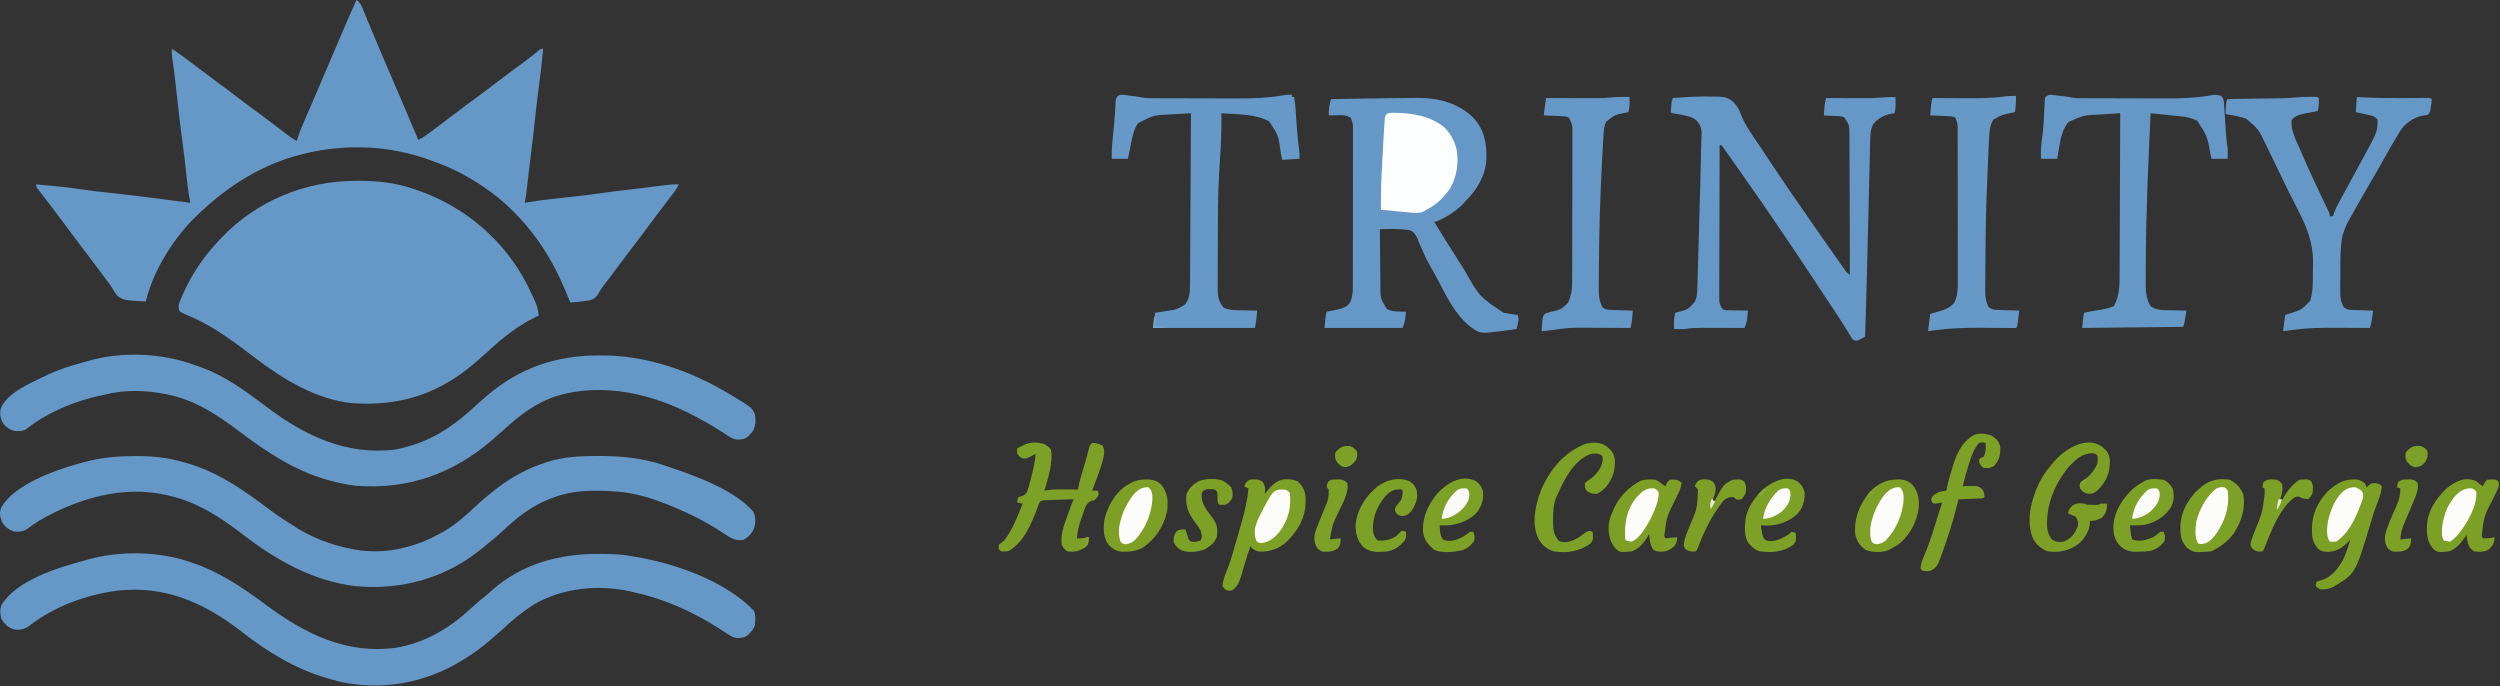 <svg width="204" height="56" viewBox="0 0 204 56" fill="none" xmlns="http://www.w3.org/2000/svg">
<rect x="0" y="0" width="204" height="56" fill="#333333" stroke="none"/>
<g clip-path="url(#clip0_154_539)">
<path d="M29.074 14.755C29.142 14.755 29.211 14.755 29.282 14.755C30.806 14.756 32.239 14.905 33.691 15.397C33.764 15.421 33.837 15.445 33.912 15.47C37.893 16.813 41.154 19.565 43.066 23.324C43.848 24.947 43.848 24.947 43.967 25.75C43.891 25.785 43.814 25.821 43.736 25.857C42.268 26.562 41.048 27.543 39.852 28.64C39.545 28.921 39.233 29.195 38.917 29.466C38.842 29.532 38.766 29.599 38.687 29.667C35.779 32.154 32.592 33.167 28.768 32.901C25.802 32.608 23.073 30.937 20.766 29.166C19.183 27.957 17.559 26.729 15.73 25.912C15.626 25.866 15.626 25.866 15.52 25.818C15.386 25.759 15.252 25.702 15.117 25.646C14.934 25.566 14.934 25.566 14.646 25.396C14.535 25.07 14.556 24.872 14.688 24.56C14.735 24.448 14.735 24.448 14.783 24.335C14.835 24.217 14.835 24.217 14.889 24.096C14.925 24.014 14.961 23.932 14.998 23.848C15.716 22.254 16.719 20.821 17.923 19.556C17.965 19.511 18.008 19.466 18.052 19.42C20.949 16.38 24.897 14.759 29.074 14.755Z" fill="#6598C7"/>
<path d="M29.085 0C29.433 0.232 29.517 0.517 29.67 0.891C29.701 0.966 29.732 1.04 29.764 1.117C29.833 1.281 29.901 1.445 29.968 1.609C30.154 2.059 30.343 2.509 30.531 2.958C30.591 3.102 30.591 3.102 30.652 3.249C31.14 4.417 31.64 5.579 32.141 6.742C32.313 7.143 32.486 7.544 32.658 7.946C32.699 8.041 32.74 8.137 32.783 8.235C33.237 9.293 33.686 10.354 34.134 11.415C34.383 11.293 34.602 11.164 34.826 10.999C34.891 10.951 34.956 10.903 35.023 10.854C35.093 10.802 35.163 10.75 35.236 10.696C35.309 10.641 35.383 10.587 35.459 10.53C36.09 10.063 36.714 9.588 37.337 9.111C37.913 8.671 38.495 8.24 39.08 7.812C39.685 7.368 40.282 6.914 40.879 6.458C41.477 6.001 42.081 5.554 42.689 5.111C43.135 4.784 43.569 4.449 43.992 4.093C44.144 3.982 44.144 3.982 44.321 3.982C44.222 5.077 44.093 6.166 43.949 7.256C43.838 8.093 43.739 8.932 43.651 9.772C43.565 10.6 43.47 11.426 43.364 12.252C43.295 12.795 43.229 13.338 43.166 13.882C43.158 13.95 43.15 14.018 43.142 14.088C43.102 14.427 43.063 14.765 43.024 15.104C43.01 15.229 42.995 15.353 42.98 15.478C42.968 15.588 42.955 15.698 42.942 15.812C42.91 16.06 42.868 16.302 42.815 16.547C42.905 16.532 42.995 16.517 43.087 16.502C44.128 16.334 45.172 16.215 46.22 16.105C47.156 16.007 48.088 15.905 49.019 15.764C49.878 15.635 50.742 15.54 51.605 15.44C51.734 15.425 51.863 15.41 51.992 15.395C52.055 15.388 52.119 15.381 52.184 15.373C52.861 15.295 53.537 15.209 54.213 15.119C54.61 15.068 54.993 15.03 55.394 15.043C55.268 15.315 55.117 15.541 54.933 15.779C54.876 15.853 54.819 15.927 54.76 16.003C54.699 16.082 54.638 16.161 54.575 16.243C54.103 16.856 53.636 17.472 53.179 18.096C52.68 18.776 52.171 19.449 51.658 20.119C51.127 20.813 50.602 21.511 50.079 22.21C49.986 22.335 49.892 22.46 49.799 22.584C49.753 22.646 49.706 22.708 49.659 22.772C49.567 22.894 49.475 23.015 49.382 23.136C49.194 23.381 49.024 23.611 48.877 23.883C48.703 24.189 48.521 24.383 48.18 24.491C48.064 24.51 48.064 24.51 47.945 24.529C47.818 24.549 47.818 24.549 47.689 24.57C47.306 24.621 46.922 24.66 46.536 24.688C46.5 24.601 46.5 24.601 46.464 24.512C46.342 24.216 46.218 23.921 46.093 23.626C46.068 23.566 46.042 23.507 46.016 23.445C44.432 19.709 41.849 16.524 38.282 14.515C38.176 14.455 38.069 14.394 37.963 14.332C36.997 13.773 35.983 13.377 34.931 13.008C34.867 12.985 34.804 12.963 34.738 12.94C34.038 12.696 33.332 12.515 32.606 12.366C32.536 12.352 32.466 12.337 32.393 12.322C29.938 11.848 27.157 11.947 24.744 12.565C24.664 12.585 24.584 12.605 24.501 12.625C21.395 13.413 18.631 15.155 16.328 17.343C16.262 17.405 16.195 17.466 16.126 17.529C14.249 19.301 12.487 22.072 11.899 24.599C10.131 24.509 10.131 24.509 9.593 24.159C9.429 23.955 9.291 23.75 9.163 23.523C8.962 23.19 8.717 22.886 8.483 22.575C8.376 22.429 8.269 22.283 8.162 22.136C7.819 21.67 7.468 21.21 7.116 20.75C6.667 20.165 6.223 19.576 5.787 18.981C5.341 18.373 4.888 17.771 4.431 17.172C4.371 17.094 4.311 17.016 4.25 16.935C4.037 16.657 3.823 16.378 3.61 16.1C3.494 15.949 3.378 15.797 3.262 15.646C3.201 15.566 3.14 15.486 3.077 15.404C2.952 15.22 2.952 15.22 2.952 15.043C5.507 15.283 5.507 15.283 6.501 15.435C7.336 15.563 8.175 15.652 9.015 15.74C10.529 15.898 12.037 16.09 13.545 16.294C14.207 16.383 14.869 16.466 15.531 16.547C15.52 16.495 15.51 16.442 15.498 16.388C15.347 15.611 15.265 14.828 15.182 14.042C15.091 13.18 14.993 12.32 14.872 11.461C14.714 10.327 14.588 9.19 14.463 8.052C14.418 7.645 14.372 7.237 14.327 6.83C14.316 6.734 14.305 6.638 14.294 6.539C14.227 5.942 14.15 5.348 14.055 4.755C14.023 4.495 14.02 4.243 14.025 3.982C14.603 4.355 15.153 4.756 15.697 5.177C16.302 5.64 16.909 6.098 17.524 6.548C18.2 7.042 18.867 7.547 19.532 8.056C20.107 8.495 20.688 8.925 21.272 9.352C21.907 9.817 22.532 10.294 23.155 10.774C23.229 10.831 23.302 10.887 23.378 10.946C23.443 10.996 23.508 11.046 23.575 11.098C23.781 11.246 23.993 11.376 24.212 11.503C24.227 11.456 24.242 11.408 24.258 11.359C24.425 10.843 24.623 10.347 24.84 9.849C24.875 9.767 24.91 9.684 24.947 9.6C25.063 9.329 25.18 9.058 25.298 8.788C25.466 8.399 25.633 8.009 25.801 7.62C25.845 7.519 25.888 7.418 25.933 7.314C26.254 6.569 26.572 5.824 26.89 5.078C26.935 4.972 26.98 4.866 27.027 4.756C27.204 4.34 27.381 3.924 27.558 3.508C28.057 2.334 28.561 1.163 29.085 0Z" fill="#6598C7"/>
<path d="M11.052 37.215C11.156 37.215 11.156 37.215 11.262 37.214C12.519 37.218 13.697 37.354 14.911 37.696C15 37.72 15.089 37.745 15.181 37.77C17.46 38.422 19.317 39.602 21.205 40.999C22.755 42.153 22.755 42.153 24.39 43.182C24.439 43.211 24.489 43.24 24.541 43.27C25.965 44.095 27.464 44.587 29.085 44.863C29.184 44.88 29.283 44.897 29.385 44.915C30.594 45.054 31.807 44.999 32.982 44.686C33.041 44.672 33.101 44.657 33.162 44.642C34.146 44.396 35.018 44.024 35.906 43.536C35.985 43.493 36.065 43.45 36.147 43.407C37.142 42.846 37.998 42.076 38.825 41.297C39.281 40.869 39.752 40.469 40.246 40.085C40.293 40.048 40.339 40.011 40.387 39.972C41.594 39.015 42.927 38.281 44.388 37.784C44.456 37.761 44.525 37.737 44.596 37.713C45.958 37.281 47.315 37.203 48.734 37.209C48.864 37.209 48.864 37.209 48.998 37.209C50.463 37.214 51.844 37.328 53.268 37.696C53.338 37.714 53.408 37.732 53.48 37.75C53.89 37.859 54.286 37.994 54.685 38.138C54.812 38.181 54.94 38.224 55.067 38.266C57.121 38.971 60.042 40.082 61.49 41.777C61.671 42.217 61.675 42.665 61.531 43.119C61.326 43.562 61.063 43.846 60.62 44.067C59.926 44.152 59.504 43.824 58.948 43.455C57.308 42.371 55.554 41.558 53.711 40.881C53.611 40.844 53.611 40.844 53.509 40.806C53.109 40.661 52.706 40.54 52.294 40.439C52.19 40.413 52.19 40.413 52.085 40.387C50.962 40.122 49.855 40.05 48.706 40.046C48.612 40.045 48.612 40.045 48.515 40.044C47.322 40.038 46.191 40.203 45.069 40.632C44.998 40.659 44.927 40.686 44.854 40.714C43.364 41.296 42.17 42.245 41.015 43.328C40.57 43.745 40.103 44.129 39.626 44.509C39.534 44.586 39.441 44.663 39.349 44.74C36.43 47.15 32.784 48.185 29.033 47.83C25.576 47.432 22.566 45.727 19.855 43.641C17.969 42.194 16.104 40.965 13.76 40.439C13.699 40.424 13.638 40.41 13.575 40.395C10.007 39.573 6.306 40.692 3.218 42.474C2.893 42.678 2.581 42.896 2.273 43.125C1.906 43.383 1.529 43.426 1.092 43.359C0.672 43.196 0.381 42.969 0.162 42.574C-0.009 42.162 -0.07 41.83 0.105 41.404C1.173 39.528 4.504 38.36 6.477 37.816C6.66 37.768 6.844 37.721 7.027 37.673C7.111 37.652 7.195 37.63 7.282 37.608C8.527 37.302 9.775 37.214 11.052 37.215Z" fill="#6598C7"/>
<path d="M15.974 29.82C16.092 29.861 16.209 29.901 16.327 29.942C18.434 30.675 20.164 32.013 21.934 33.333C24.98 35.601 28.255 37.133 32.147 36.697C32.614 36.625 33.063 36.509 33.514 36.368C33.583 36.347 33.651 36.326 33.722 36.304C35.794 35.639 37.347 34.473 38.917 33.006C39.149 32.794 39.386 32.589 39.626 32.386C39.669 32.349 39.712 32.312 39.757 32.274C42.399 30.021 45.35 29.017 48.8 29.002C48.861 29.001 48.923 29.001 48.986 29C52.694 28.979 56.31 30.231 59.469 32.121C59.539 32.163 59.609 32.204 59.681 32.247C61.345 33.249 61.345 33.249 61.595 33.802C61.687 34.307 61.671 34.712 61.44 35.174C61.374 35.247 61.308 35.32 61.241 35.395C61.18 35.462 61.12 35.53 61.058 35.6C60.773 35.848 60.478 35.873 60.107 35.867C59.74 35.811 59.462 35.604 59.159 35.401C59.018 35.31 58.877 35.221 58.736 35.131C58.631 35.063 58.631 35.063 58.523 34.994C57.996 34.661 57.449 34.363 56.9 34.068C56.844 34.037 56.788 34.007 56.731 33.976C53.326 32.155 49.254 31.179 45.473 32.298C43.739 32.845 42.359 33.907 41.043 35.13C40.81 35.339 40.573 35.545 40.335 35.749C40.259 35.815 40.183 35.881 40.105 35.949C36.903 38.687 33.293 39.95 29.085 39.642C28.329 39.561 27.6 39.406 26.87 39.2C26.797 39.18 26.724 39.159 26.649 39.138C24.006 38.377 21.782 36.901 19.608 35.263C17.818 33.917 15.993 32.674 13.76 32.209C13.704 32.198 13.648 32.186 13.591 32.173C11.922 31.83 10.188 31.781 8.533 32.209C8.441 32.229 8.348 32.248 8.253 32.267C6.081 32.719 3.9 33.637 2.148 35.008C1.864 35.211 1.592 35.182 1.254 35.172C0.838 35.102 0.575 34.907 0.295 34.599C0.045 34.197 -0.031 33.849 0.047 33.388C0.527 31.999 2.746 31.146 3.952 30.553C4.883 30.113 5.857 29.823 6.85 29.555C6.927 29.531 7.005 29.508 7.085 29.484C9.893 28.646 13.239 28.788 15.974 29.82Z" fill="#6598C7"/>
<path d="M15.443 45.837C15.507 45.858 15.572 45.879 15.638 45.901C17.91 46.668 19.768 47.918 21.683 49.342C24.865 51.707 28.241 53.417 32.337 52.852C34.761 52.444 36.766 51.204 38.533 49.552C38.899 49.211 39.281 48.896 39.67 48.583C39.862 48.427 40.043 48.266 40.224 48.098C42.592 46.021 45.635 45.195 48.723 45.2C48.786 45.2 48.849 45.201 48.914 45.201C49.749 45.203 50.574 45.206 51.398 45.36C51.537 45.385 51.677 45.409 51.817 45.432C55.046 45.955 59.158 47.391 61.506 49.818C61.691 50.188 61.633 50.654 61.595 51.057C61.44 51.367 61.44 51.367 61.241 51.588C61.18 51.656 61.12 51.723 61.058 51.793C60.773 52.041 60.478 52.066 60.107 52.061C59.74 52.004 59.462 51.797 59.159 51.594C59.017 51.503 58.876 51.413 58.734 51.323C58.664 51.278 58.594 51.233 58.521 51.187C56.418 49.853 54.108 48.841 51.673 48.314C51.61 48.3 51.547 48.285 51.481 48.27C48.859 47.675 45.94 47.956 43.592 49.31C42.659 49.898 41.843 50.566 41.043 51.323C40.81 51.533 40.573 51.737 40.335 51.942C40.251 52.016 40.168 52.089 40.082 52.165C39.381 52.778 38.647 53.31 37.854 53.8C37.8 53.834 37.745 53.868 37.689 53.903C34.663 55.759 31.042 56.413 27.564 55.587C27.331 55.527 27.101 55.461 26.87 55.393C26.798 55.372 26.725 55.352 26.651 55.33C24.076 54.574 21.829 53.192 19.726 51.552C16.676 49.184 13.478 47.749 9.53 48.201C7.002 48.54 4.41 49.495 2.388 51.068C2.008 51.34 1.701 51.41 1.235 51.377C0.704 51.252 0.395 50.952 0.112 50.499C0.007 50.086 -0.023 49.782 0.118 49.376C1.329 47.357 4.713 46.319 6.85 45.748C6.923 45.727 6.995 45.706 7.07 45.684C9.701 44.934 12.845 44.964 15.443 45.837Z" fill="#6598C7"/>
<path d="M115.474 7.993C115.575 7.992 115.676 7.991 115.779 7.991C117.419 7.99 119.007 8.424 120.214 9.594C121.141 10.592 121.331 11.718 121.288 13.026C121.212 14.348 120.51 15.494 119.593 16.407C119.546 16.461 119.498 16.515 119.448 16.571C118.854 17.226 117.999 17.723 117.202 18.088C117.143 18.088 117.085 18.088 117.025 18.088C117.647 19.115 118.283 20.132 118.93 21.144C119.13 21.455 119.327 21.768 119.523 22.082C120.729 24.214 120.729 24.214 122.694 25.521C123.076 25.597 123.459 25.653 123.846 25.698C123.945 25.998 123.918 26.12 123.851 26.423C123.825 26.542 123.825 26.542 123.799 26.664C123.778 26.756 123.778 26.756 123.757 26.849C123.421 26.894 123.085 26.938 122.749 26.981C122.655 26.994 122.561 27.007 122.465 27.02C120.797 27.234 120.797 27.234 119.995 26.669C118.739 25.69 118.07 24.233 117.338 22.857C117.117 22.443 116.893 22.03 116.656 21.626C116.429 21.234 116.244 20.841 116.073 20.422C116.027 20.32 115.981 20.219 115.934 20.114C115.795 19.808 115.795 19.808 115.69 19.51C115.533 19.18 115.409 18.952 115.076 18.796C114.262 18.644 113.42 18.677 112.595 18.708C112.601 19.436 112.608 20.163 112.616 20.891C112.62 21.229 112.624 21.567 112.626 21.905C112.628 22.231 112.632 22.558 112.636 22.884C112.638 23.008 112.639 23.133 112.639 23.257C112.625 24.321 112.625 24.321 113.155 25.201C113.606 25.471 114.211 25.419 114.721 25.433C114.711 25.555 114.7 25.676 114.688 25.798C114.679 25.899 114.679 25.899 114.669 26.003C114.633 26.229 114.633 26.229 114.456 26.76C112.351 26.76 110.246 26.76 108.078 26.76C108.166 25.787 108.166 25.787 108.255 25.433C108.38 25.409 108.38 25.409 108.507 25.384C108.673 25.351 108.673 25.351 108.842 25.317C108.951 25.295 109.059 25.274 109.172 25.251C109.617 25.136 109.94 25.041 110.187 24.642C110.349 24.226 110.392 23.896 110.393 23.447C110.393 23.39 110.393 23.332 110.393 23.274C110.394 23.083 110.394 22.892 110.394 22.701C110.394 22.563 110.394 22.426 110.395 22.289C110.395 21.917 110.396 21.545 110.396 21.172C110.396 20.862 110.396 20.551 110.396 20.24C110.397 19.507 110.397 18.774 110.397 18.041C110.397 17.285 110.398 16.529 110.399 15.773C110.401 15.123 110.401 14.474 110.401 13.825C110.401 13.437 110.401 13.049 110.402 12.661C110.403 12.296 110.403 11.932 110.402 11.567C110.402 11.433 110.403 11.3 110.403 11.166C110.404 10.983 110.403 10.8 110.403 10.618C110.403 10.464 110.403 10.464 110.403 10.308C110.38 10.032 110.33 9.839 110.204 9.594C109.847 9.376 109.474 9.395 109.069 9.406C109.007 9.406 108.946 9.407 108.883 9.408C108.732 9.41 108.582 9.413 108.432 9.417C108.415 8.926 108.469 8.565 108.609 8.089C109.282 8.078 109.956 8.066 110.629 8.055C110.942 8.049 111.255 8.044 111.568 8.039C112.87 8.016 114.172 7.996 115.474 7.993Z" fill="#6698C7"/>
<path d="M154.673 7.912C154.675 8.067 154.677 8.222 154.678 8.377C154.679 8.463 154.68 8.549 154.681 8.638C154.674 8.855 154.647 9.033 154.584 9.24C154.535 9.247 154.485 9.255 154.435 9.263C153.779 9.383 153.288 9.601 152.862 10.124C152.644 10.543 152.623 10.928 152.612 11.395C152.609 11.508 152.606 11.622 152.603 11.739C152.6 11.864 152.597 11.989 152.594 12.114C152.591 12.247 152.587 12.379 152.584 12.512C152.575 12.872 152.566 13.232 152.558 13.592C152.549 13.972 152.539 14.351 152.529 14.731C152.511 15.453 152.494 16.175 152.476 16.897C152.451 17.945 152.425 18.994 152.398 20.043C152.397 20.121 152.395 20.199 152.393 20.279C152.389 20.435 152.385 20.591 152.381 20.747C152.37 21.196 152.359 21.644 152.348 22.093C152.304 23.885 152.254 25.677 152.192 27.468C152.08 27.53 151.968 27.591 151.855 27.651C151.792 27.684 151.729 27.718 151.665 27.753C151.484 27.822 151.484 27.822 151.218 27.733C151.104 27.59 151.104 27.59 150.991 27.404C150.947 27.334 150.904 27.265 150.86 27.193C150.815 27.119 150.771 27.046 150.725 26.97C150.375 26.399 150.014 25.837 149.641 25.281C149.318 24.799 148.998 24.315 148.68 23.831C147.531 22.085 146.379 20.343 145.198 18.619C145.019 18.357 144.841 18.095 144.663 17.833C143.985 16.836 143.298 15.845 142.604 14.859C142.442 14.629 142.281 14.398 142.12 14.168C141.457 13.219 141.457 13.219 140.787 12.276C140.735 12.203 140.682 12.129 140.628 12.054C140.509 11.884 140.509 11.884 140.322 11.806C140.316 13.494 140.311 15.182 140.308 16.871C140.307 17.655 140.305 18.439 140.302 19.223C140.299 19.906 140.298 20.589 140.297 21.272C140.297 21.634 140.296 21.996 140.294 22.358C140.292 22.698 140.292 23.039 140.292 23.379C140.292 23.504 140.291 23.629 140.29 23.754C140.289 23.925 140.29 24.096 140.29 24.266C140.29 24.41 140.29 24.41 140.289 24.556C140.327 24.852 140.408 25.019 140.588 25.256C140.809 25.325 140.809 25.325 141.059 25.318C141.151 25.321 141.242 25.324 141.335 25.326C141.478 25.327 141.478 25.327 141.623 25.328C141.719 25.33 141.815 25.332 141.914 25.334C142.151 25.34 142.388 25.343 142.625 25.344C142.615 25.481 142.604 25.617 142.592 25.754C142.586 25.83 142.58 25.906 142.573 25.984C142.533 26.257 142.453 26.501 142.36 26.76C142.308 26.76 142.256 26.76 142.202 26.76C141.66 26.758 141.119 26.756 140.577 26.755C140.375 26.755 140.173 26.754 139.971 26.753C139.68 26.752 139.389 26.752 139.098 26.752C139.008 26.751 138.919 26.751 138.826 26.75C138.369 26.75 137.938 26.773 137.487 26.849C137.327 26.854 137.166 26.856 137.006 26.854C136.929 26.853 136.852 26.853 136.774 26.852C136.688 26.85 136.688 26.85 136.602 26.849C136.599 26.727 136.597 26.605 136.596 26.484C136.595 26.416 136.594 26.348 136.593 26.278C136.603 26.02 136.643 25.775 136.69 25.521C136.807 25.492 136.807 25.492 136.926 25.463C137.748 25.246 137.748 25.246 138.285 24.637C138.491 24.23 138.495 23.852 138.505 23.405C138.509 23.287 138.509 23.287 138.512 23.166C138.52 22.905 138.527 22.643 138.534 22.381C138.54 22.196 138.545 22.011 138.551 21.826C138.565 21.336 138.579 20.846 138.592 20.355C138.605 19.871 138.62 19.386 138.634 18.902C138.667 17.776 138.698 16.649 138.728 15.522C138.73 15.434 138.732 15.347 138.735 15.256C138.748 14.754 138.761 14.252 138.774 13.75C138.778 13.599 138.782 13.449 138.786 13.299C138.796 12.896 138.805 12.493 138.812 12.09C138.816 11.886 138.824 11.682 138.831 11.478C138.834 11.343 138.837 11.209 138.841 11.074C138.843 11.013 138.846 10.952 138.849 10.889C138.856 10.444 138.737 10.203 138.462 9.859C138.196 9.609 137.946 9.532 137.593 9.45C137.499 9.428 137.406 9.406 137.31 9.383C137.097 9.339 136.888 9.301 136.674 9.273C136.424 9.24 136.424 9.24 136.336 9.151C136.341 8.991 136.354 8.83 136.369 8.67C136.377 8.583 136.385 8.495 136.393 8.405C136.424 8.178 136.424 8.178 136.513 8.001C137.657 7.904 138.799 7.849 139.947 7.881C140.043 7.881 140.14 7.881 140.239 7.881C140.775 7.904 141.08 7.989 141.477 8.361C141.748 8.666 141.929 8.941 142.057 9.332C142.401 10.209 142.942 10.954 143.469 11.73C143.7 12.072 143.927 12.416 144.154 12.76C144.802 13.744 145.458 14.721 146.128 15.69C146.254 15.871 146.378 16.052 146.503 16.234C147.573 17.796 148.659 19.349 149.749 20.898C149.841 21.029 149.934 21.16 150.026 21.292C150.15 21.469 150.274 21.645 150.399 21.822C150.435 21.873 150.471 21.925 150.508 21.978C150.691 22.244 150.691 22.244 150.952 22.424C150.949 20.83 150.944 19.235 150.936 17.641C150.932 16.9 150.929 16.16 150.928 15.42C150.927 14.774 150.925 14.129 150.921 13.483C150.919 13.142 150.917 12.8 150.917 12.459C150.918 12.137 150.916 11.815 150.913 11.493C150.912 11.319 150.913 11.145 150.913 10.971C150.907 10.211 150.907 10.211 150.509 9.594C150.217 9.448 149.89 9.471 149.568 9.455C149.461 9.45 149.461 9.45 149.353 9.444C149.177 9.434 149.002 9.425 148.826 9.417C148.839 9.247 148.852 9.077 148.865 8.908C148.876 8.766 148.876 8.766 148.887 8.622C148.91 8.404 148.947 8.211 149.003 8.001C149.054 8.001 149.104 8.001 149.156 8.001C149.683 8.003 150.211 8.005 150.738 8.006C150.935 8.006 151.131 8.007 151.328 8.008C151.611 8.009 151.895 8.009 152.178 8.009C152.265 8.01 152.352 8.01 152.442 8.011C153.19 8.011 153.925 7.899 154.673 7.912Z" fill="#6598C7"/>
<path d="M188.523 7.901C188.636 7.901 188.75 7.901 188.867 7.901C189.132 7.912 189.132 7.912 189.22 8.001C189.235 8.371 189.21 8.701 189.132 9.063C189.083 9.072 189.034 9.08 188.984 9.09C188.762 9.131 188.54 9.174 188.318 9.218C188.241 9.231 188.165 9.245 188.086 9.26C187.645 9.348 187.324 9.43 187.006 9.771C186.875 10.601 187.386 11.487 187.703 12.232C187.746 12.331 187.788 12.43 187.831 12.532C188.397 13.853 189.01 15.152 189.628 16.449C189.662 16.52 189.695 16.59 189.73 16.663C189.79 16.791 189.851 16.918 189.913 17.045C190.106 17.45 190.106 17.45 190.106 17.646C190.194 17.646 190.282 17.646 190.372 17.646C190.396 17.569 190.419 17.492 190.444 17.413C190.547 17.12 190.672 16.863 190.82 16.59C190.874 16.49 190.928 16.39 190.983 16.286C191.041 16.179 191.1 16.072 191.158 15.965C191.218 15.854 191.278 15.742 191.339 15.631C191.702 14.957 192.07 14.286 192.437 13.614C192.774 12.998 193.109 12.381 193.439 11.762C193.494 11.659 193.494 11.659 193.55 11.555C193.868 10.954 194.06 10.456 194.004 9.771C193.825 9.536 193.667 9.464 193.383 9.402C193.316 9.387 193.249 9.372 193.18 9.356C193.11 9.341 193.04 9.327 192.969 9.312C192.863 9.288 192.863 9.288 192.755 9.264C192.581 9.226 192.406 9.188 192.232 9.151C192.261 8.742 192.291 8.334 192.321 7.912C192.464 7.922 192.464 7.922 192.609 7.932C193.831 8.008 195.05 8.008 196.274 8.001C196.664 7.999 197.055 7.997 197.446 7.995C197.579 7.994 197.579 7.994 197.716 7.993C197.797 7.993 197.879 7.993 197.963 7.992C198.035 7.992 198.106 7.991 198.18 7.991C198.345 8.001 198.345 8.001 198.433 8.089C198.413 8.33 198.384 8.56 198.345 8.797C198.33 8.896 198.315 8.994 198.3 9.096C198.167 9.328 198.167 9.328 198.006 9.385C197.869 9.411 197.731 9.434 197.593 9.456C196.968 9.593 196.34 10.027 195.956 10.529C195.469 11.297 195.021 12.085 194.58 12.88C194.221 13.526 193.853 14.166 193.478 14.803C193.017 15.587 192.569 16.376 192.127 17.17C192.071 17.272 192.014 17.373 191.956 17.477C191.471 18.292 191.471 18.292 191.158 19.178C191.145 19.238 191.132 19.298 191.119 19.359C191.011 20.018 190.977 20.669 190.974 21.335C190.974 21.423 190.973 21.511 190.973 21.601C190.972 21.786 190.971 21.97 190.971 22.154C190.97 22.435 190.967 22.716 190.964 22.997C190.964 23.177 190.963 23.357 190.963 23.537C190.962 23.62 190.961 23.703 190.96 23.789C190.961 24.287 191.012 24.642 191.258 25.079C191.554 25.276 191.668 25.282 192.015 25.293C192.157 25.298 192.157 25.298 192.303 25.303C192.402 25.306 192.501 25.308 192.603 25.311C192.703 25.315 192.804 25.318 192.907 25.322C193.154 25.33 193.402 25.337 193.65 25.344C193.622 25.531 193.594 25.717 193.567 25.903C193.551 26.007 193.536 26.11 193.52 26.217C193.472 26.495 193.472 26.495 193.384 26.76C193.326 26.76 193.268 26.759 193.209 26.759C192.601 26.755 191.993 26.752 191.385 26.75C191.159 26.75 190.933 26.748 190.707 26.747C189.458 26.738 188.242 26.75 187.006 26.937C186.77 26.968 186.533 26.997 186.297 27.026C186.356 26.588 186.414 26.15 186.474 25.698C186.647 25.644 186.647 25.644 186.823 25.588C187.811 25.27 187.811 25.27 188.512 24.548C188.672 24.023 188.719 23.541 188.725 22.995C188.726 22.875 188.726 22.875 188.728 22.753C188.73 22.585 188.731 22.417 188.731 22.249C188.733 21.997 188.739 21.745 188.744 21.493C188.765 19.779 188.211 18.464 187.432 16.966C187.331 16.768 187.23 16.569 187.129 16.371C187.062 16.24 186.995 16.109 186.928 15.979C186.659 15.451 186.401 14.919 186.148 14.383C185.809 13.67 185.466 12.959 185.116 12.252C185.038 12.094 184.96 11.935 184.883 11.776C184.297 10.539 184.297 10.539 183.285 9.682C182.76 9.507 182.238 9.4 181.691 9.328C181.662 9.299 181.632 9.27 181.602 9.24C181.608 9.062 181.62 8.885 181.635 8.709C181.643 8.612 181.651 8.515 181.66 8.416C181.691 8.178 181.691 8.178 181.779 8.089C181.932 8.079 182.085 8.075 182.237 8.073C182.335 8.071 182.433 8.07 182.534 8.068C182.695 8.066 182.695 8.066 182.858 8.064C182.968 8.063 183.078 8.061 183.191 8.06C183.543 8.054 183.896 8.05 184.249 8.045C184.598 8.041 184.948 8.036 185.297 8.031C185.515 8.027 185.733 8.025 185.951 8.022C186.502 8.014 187.046 7.989 187.595 7.932C187.905 7.903 188.211 7.901 188.523 7.901Z" fill="#6698C7"/>
<path d="M91.714 7.745C91.787 7.753 91.86 7.762 91.935 7.771C92.011 7.781 92.087 7.791 92.166 7.802C92.241 7.811 92.316 7.82 92.394 7.829C92.674 7.863 92.951 7.898 93.227 7.958C93.447 7.998 93.645 8.012 93.868 8.013C93.987 8.014 93.987 8.014 94.108 8.015C94.194 8.015 94.28 8.015 94.368 8.015C94.46 8.016 94.551 8.016 94.645 8.016C94.947 8.018 95.249 8.018 95.551 8.019C95.655 8.019 95.759 8.019 95.866 8.02C96.416 8.021 96.967 8.022 97.518 8.022C98.082 8.023 98.646 8.025 99.21 8.027C99.648 8.029 100.085 8.029 100.523 8.029C100.73 8.03 100.938 8.03 101.146 8.032C102.32 8.038 103.448 7.987 104.607 7.792C104.881 7.747 105.141 7.722 105.42 7.735C105.42 7.794 105.42 7.852 105.42 7.912C105.479 7.912 105.537 7.912 105.597 7.912C105.663 8.277 105.704 8.634 105.727 9.004C105.734 9.11 105.741 9.217 105.748 9.326C105.755 9.438 105.762 9.55 105.769 9.666C105.825 10.525 105.894 11.378 106.008 12.232C106.04 12.514 106.04 12.514 106.04 12.956C105.339 13 105.339 13 104.623 13.045C104.584 12.848 104.546 12.65 104.507 12.447C104.318 11.028 104.318 11.028 103.558 9.907C102.423 9.272 100.928 9.34 99.662 9.24C99.664 9.331 99.666 9.423 99.668 9.518C99.685 10.649 99.627 11.772 99.556 12.9C99.53 13.302 99.507 13.704 99.485 14.107C99.481 14.179 99.477 14.252 99.472 14.327C99.373 16.154 99.377 17.982 99.375 19.811C99.375 20.264 99.372 20.717 99.37 21.17C99.368 21.522 99.368 21.875 99.368 22.227C99.367 22.394 99.367 22.561 99.365 22.728C99.364 22.961 99.364 23.193 99.365 23.426C99.364 23.494 99.363 23.561 99.362 23.631C99.367 24.193 99.469 24.698 99.868 25.119C100.375 25.332 100.877 25.316 101.423 25.322C101.534 25.325 101.646 25.328 101.761 25.33C102.036 25.336 102.311 25.341 102.585 25.344C102.573 25.481 102.56 25.617 102.547 25.754C102.536 25.868 102.536 25.868 102.525 25.984C102.495 26.244 102.451 26.502 102.408 26.76C99.66 26.76 96.912 26.76 94.081 26.76C94.14 26.351 94.198 25.943 94.258 25.521C94.419 25.497 94.419 25.497 94.582 25.473C94.725 25.45 94.868 25.428 95.011 25.405C95.082 25.395 95.152 25.384 95.224 25.374C96.041 25.252 96.041 25.252 96.725 24.828C96.757 24.77 96.789 24.713 96.822 24.653C96.856 24.596 96.889 24.539 96.924 24.48C97.1 24.048 97.105 23.598 97.107 23.137C97.108 23.077 97.108 23.017 97.109 22.956C97.11 22.757 97.111 22.558 97.111 22.359C97.112 22.216 97.113 22.073 97.114 21.93C97.116 21.543 97.118 21.155 97.12 20.767C97.122 20.362 97.124 19.957 97.127 19.552C97.131 18.784 97.135 18.017 97.139 17.25C97.143 16.377 97.148 15.503 97.153 14.629C97.163 12.833 97.173 11.036 97.182 9.24C96.838 9.259 96.495 9.279 96.152 9.301C95.98 9.311 95.808 9.321 95.635 9.33C94.15 9.389 94.15 9.389 92.871 10.046C92.474 10.608 92.379 11.271 92.249 11.933C92.229 12.031 92.209 12.13 92.188 12.232C92.14 12.473 92.092 12.714 92.044 12.956C91.605 12.956 91.167 12.956 90.715 12.956C90.697 12.24 90.768 11.539 90.843 10.827C90.931 9.965 91.01 9.107 91.034 8.24C91.097 7.815 91.3 7.694 91.714 7.745Z" fill="#6699C7"/>
<path d="M167.542 7.754C167.615 7.762 167.688 7.77 167.763 7.778C167.839 7.788 167.915 7.797 167.994 7.807C168.069 7.816 168.144 7.824 168.222 7.833C168.795 7.899 168.795 7.899 169.025 7.958C169.409 8.02 169.788 8.015 170.177 8.015C170.266 8.016 170.356 8.016 170.448 8.016C170.743 8.018 171.039 8.018 171.334 8.019C171.436 8.019 171.537 8.019 171.642 8.02C172.181 8.021 172.721 8.022 173.26 8.022C173.812 8.023 174.364 8.025 174.916 8.027C175.344 8.029 175.773 8.029 176.201 8.029C176.404 8.03 176.607 8.03 176.81 8.032C177.941 8.038 179.037 7.996 180.157 7.821C180.275 7.802 180.275 7.802 180.395 7.784C180.464 7.772 180.533 7.761 180.603 7.749C180.837 7.733 181.023 7.76 181.248 7.824C181.516 8.092 181.475 8.412 181.497 8.774C181.503 8.851 181.508 8.928 181.514 9.007C181.531 9.254 181.547 9.501 181.563 9.748C181.58 9.994 181.597 10.24 181.614 10.486C181.625 10.639 181.635 10.792 181.645 10.945C181.67 11.326 181.712 11.695 181.779 12.071C181.79 12.367 181.783 12.66 181.779 12.956C181.341 12.956 180.902 12.956 180.451 12.956C180.429 12.852 180.408 12.749 180.386 12.642C180.118 11.118 180.118 11.118 179.299 9.859C178.839 9.627 178.431 9.539 177.921 9.49C177.851 9.483 177.781 9.475 177.709 9.468C177.488 9.444 177.267 9.422 177.046 9.4C176.895 9.384 176.744 9.368 176.593 9.353C176.226 9.314 175.858 9.276 175.49 9.24C175.294 13.314 175.114 17.396 175.098 21.476C175.097 21.704 175.096 21.933 175.094 22.161C175.091 22.475 175.091 22.789 175.092 23.103C175.091 23.192 175.09 23.282 175.089 23.374C175.094 23.963 175.194 24.474 175.49 24.99C176.017 25.367 176.673 25.305 177.3 25.317C177.407 25.32 177.514 25.323 177.625 25.326C177.888 25.333 178.15 25.339 178.413 25.344C178.386 25.516 178.358 25.687 178.33 25.859C178.315 25.954 178.299 26.05 178.283 26.148C178.236 26.406 178.236 26.406 178.147 26.672C175.429 26.701 172.71 26.73 169.909 26.76C169.998 25.698 169.998 25.698 170.086 25.521C170.259 25.472 170.259 25.472 170.483 25.433C170.564 25.418 170.646 25.404 170.729 25.389C170.815 25.374 170.901 25.359 170.989 25.344C171.752 25.23 171.752 25.23 172.478 24.99C172.978 24.149 172.96 23.174 172.959 22.229C172.96 22.086 172.961 21.944 172.962 21.802C172.964 21.419 172.965 21.035 172.966 20.652C172.967 20.25 172.969 19.849 172.971 19.447C172.975 18.688 172.978 17.928 172.98 17.169C172.982 16.304 172.986 15.439 172.99 14.574C172.998 12.796 173.004 11.018 173.01 9.24C172.659 9.261 172.309 9.284 171.958 9.306C171.781 9.318 171.605 9.329 171.428 9.34C170.032 9.399 170.032 9.399 168.788 9.954C168.291 10.573 168.151 11.263 168.027 12.033C168.011 12.122 167.996 12.211 167.98 12.303C167.943 12.521 167.907 12.738 167.872 12.956C167.433 12.956 166.995 12.956 166.543 12.956C166.529 12.399 166.537 11.877 166.627 11.327C166.696 10.864 166.743 10.407 166.767 9.941C166.77 9.881 166.773 9.822 166.776 9.761C166.789 9.517 166.801 9.273 166.811 9.03C166.819 8.848 166.829 8.667 166.839 8.486C166.844 8.38 166.849 8.274 166.854 8.165C166.868 8.081 166.882 7.998 166.897 7.912C167.185 7.721 167.221 7.716 167.542 7.754Z" fill="#6598C7"/>
<path d="M164.505 7.824C164.514 8.28 164.492 8.702 164.417 9.151C164.303 9.174 164.303 9.174 164.187 9.197C163.363 9.363 163.363 9.363 162.645 9.771C162.335 10.32 162.324 10.857 162.299 11.478C162.293 11.585 162.288 11.691 162.282 11.801C162.268 12.089 162.256 12.377 162.243 12.666C162.235 12.847 162.227 13.027 162.219 13.208C162.122 15.306 162.048 17.404 162.025 19.504C162.023 19.656 162.023 19.656 162.022 19.811C162.014 20.488 162.008 21.166 162.005 21.843C162.004 22.067 162.002 22.29 162 22.513C161.997 22.825 161.996 23.137 161.996 23.449C161.995 23.542 161.994 23.635 161.993 23.731C161.994 24.248 162.031 24.626 162.291 25.079C162.591 25.279 162.714 25.282 163.067 25.293C163.216 25.298 163.216 25.298 163.367 25.303C163.522 25.307 163.522 25.307 163.681 25.311C163.837 25.316 163.837 25.316 163.997 25.322C164.255 25.33 164.513 25.337 164.771 25.344C164.744 25.564 164.716 25.783 164.688 26.003C164.68 26.065 164.673 26.128 164.665 26.192C164.604 26.662 164.604 26.662 164.505 26.76C164.359 26.767 164.212 26.768 164.066 26.766C163.971 26.765 163.877 26.764 163.78 26.763C163.677 26.762 163.574 26.761 163.467 26.759C163.247 26.758 163.027 26.756 162.807 26.755C162.461 26.752 162.115 26.749 161.769 26.745C160.265 26.728 158.817 26.795 157.33 27.026C157.389 26.558 157.447 26.091 157.507 25.61C158.183 25.416 158.183 25.416 158.392 25.358C158.83 25.227 159.136 25.064 159.456 24.725C159.795 24.062 159.759 23.386 159.755 22.66C159.755 22.523 159.755 22.386 159.756 22.249C159.757 21.878 159.756 21.507 159.755 21.137C159.754 20.748 159.754 20.36 159.754 19.971C159.754 19.319 159.753 18.667 159.752 18.015C159.75 17.261 159.75 16.507 159.75 15.754C159.751 15.028 159.75 14.302 159.749 13.576C159.749 13.268 159.749 12.959 159.749 12.65C159.749 12.287 159.748 11.924 159.747 11.561C159.746 11.428 159.746 11.294 159.747 11.161C159.747 10.979 159.746 10.797 159.745 10.615C159.745 10.514 159.745 10.412 159.745 10.307C159.722 10.032 159.671 9.838 159.545 9.594C159.332 9.487 159.181 9.487 158.943 9.477C158.818 9.472 158.818 9.472 158.691 9.466C158.604 9.462 158.516 9.459 158.426 9.455C158.295 9.45 158.295 9.45 158.16 9.444C157.942 9.434 157.725 9.425 157.507 9.417C157.52 9.247 157.533 9.077 157.546 8.908C157.553 8.813 157.561 8.719 157.568 8.622C157.591 8.404 157.629 8.211 157.685 8.001C157.74 8.001 157.795 8.002 157.852 8.002C158.436 8.006 159.019 8.009 159.603 8.011C159.82 8.011 160.036 8.013 160.253 8.014C161.398 8.022 162.524 8.019 163.659 7.862C163.946 7.827 164.218 7.817 164.505 7.824Z" fill="#6799C7"/>
<path d="M132.433 7.907C132.584 7.908 132.584 7.908 132.739 7.909C132.815 7.91 132.891 7.911 132.97 7.912C132.972 8.036 132.974 8.159 132.975 8.283C132.976 8.352 132.977 8.42 132.978 8.491C132.969 8.719 132.931 8.929 132.881 9.151C132.804 9.166 132.727 9.181 132.648 9.197C131.746 9.374 131.746 9.374 131.058 9.942C130.868 10.352 130.864 10.755 130.838 11.203C130.828 11.358 130.828 11.358 130.818 11.515C130.795 11.878 130.775 12.24 130.755 12.602C130.751 12.67 130.747 12.739 130.744 12.809C130.576 15.848 130.484 18.886 130.469 21.93C130.468 22.136 130.466 22.343 130.464 22.549C130.461 22.838 130.461 23.127 130.46 23.417C130.459 23.503 130.458 23.589 130.457 23.677C130.459 24.205 130.524 24.601 130.755 25.079C131.055 25.279 131.178 25.282 131.531 25.293C131.68 25.298 131.68 25.298 131.831 25.303C131.986 25.307 131.986 25.307 132.145 25.311C132.301 25.316 132.301 25.316 132.461 25.322C132.719 25.33 132.977 25.337 133.235 25.344C133.223 25.497 133.21 25.65 133.197 25.803C133.186 25.931 133.186 25.931 133.175 26.062C133.149 26.299 133.107 26.527 133.058 26.76C132.966 26.76 132.966 26.76 132.871 26.759C132.285 26.755 131.699 26.753 131.113 26.751C130.812 26.75 130.51 26.749 130.209 26.747C129.861 26.745 129.513 26.744 129.165 26.743C129.059 26.742 128.953 26.741 128.844 26.74C128.204 26.74 127.591 26.793 126.958 26.894C126.572 26.954 126.184 26.992 125.794 27.026C125.804 26.856 125.816 26.686 125.828 26.517C125.837 26.375 125.837 26.375 125.846 26.231C125.904 25.811 125.904 25.811 126.06 25.61C126.307 25.51 126.307 25.51 126.608 25.433C127.384 25.244 127.384 25.244 127.944 24.718C128.196 24.181 128.286 23.692 128.287 23.099C128.288 22.986 128.288 22.872 128.289 22.755C128.289 22.629 128.289 22.504 128.289 22.378C128.289 22.246 128.29 22.113 128.29 21.981C128.291 21.621 128.292 21.262 128.292 20.902C128.293 20.677 128.293 20.452 128.293 20.228C128.295 19.524 128.295 18.821 128.296 18.117C128.296 17.305 128.298 16.494 128.3 15.682C128.302 15.054 128.303 14.427 128.303 13.799C128.303 13.424 128.304 13.049 128.305 12.674C128.307 12.322 128.307 11.97 128.306 11.617C128.306 11.488 128.307 11.359 128.308 11.229C128.309 11.053 128.308 10.876 128.307 10.699C128.307 10.551 128.307 10.551 128.308 10.4C128.269 10.081 128.174 9.867 128.009 9.594C127.796 9.487 127.645 9.487 127.408 9.477C127.282 9.472 127.282 9.472 127.155 9.466C127.068 9.462 126.98 9.459 126.891 9.455C126.759 9.45 126.759 9.45 126.624 9.444C126.407 9.434 126.189 9.425 125.971 9.417C126.03 8.949 126.088 8.482 126.149 8.001C126.373 8.002 126.373 8.002 126.602 8.002C127.099 8.004 127.595 8.005 128.092 8.005C128.392 8.006 128.693 8.007 128.994 8.008C129.34 8.009 129.687 8.009 130.033 8.009C130.14 8.01 130.247 8.01 130.358 8.011C131.056 8.011 131.738 7.9 132.433 7.907Z" fill="#6598C7"/>
<path d="M113.824 9.207C115.236 9.214 116.785 9.478 117.885 10.419C118.337 10.885 118.613 11.362 118.796 11.983C118.813 12.035 118.83 12.088 118.847 12.142C119.057 13.23 118.889 14.401 118.337 15.362C117.809 16.121 117.23 16.694 116.404 17.115C116.328 17.162 116.251 17.209 116.172 17.257C115.804 17.409 115.509 17.39 115.123 17.348C115.053 17.342 114.983 17.336 114.911 17.329C114.689 17.309 114.467 17.287 114.245 17.264C114.094 17.25 113.943 17.236 113.792 17.222C113.422 17.188 113.053 17.152 112.684 17.115C112.664 15.789 112.718 14.472 112.793 13.148C112.811 12.816 112.829 12.483 112.847 12.151C112.859 11.936 112.871 11.721 112.883 11.507C112.888 11.409 112.894 11.311 112.899 11.21C112.915 10.937 112.932 10.663 112.95 10.39C112.955 10.298 112.961 10.206 112.967 10.111C112.977 9.979 112.977 9.979 112.987 9.845C112.993 9.766 112.998 9.688 113.004 9.608C113.087 9.145 113.43 9.21 113.824 9.207Z" fill="#FDFEFE"/>
<path d="M102.303 39.11C102.638 39.118 102.748 39.139 103.039 39.325C103.262 39.682 103.241 39.885 103.205 40.299C103.242 40.253 103.279 40.207 103.316 40.16C103.734 39.655 104.123 39.21 104.797 39.109C105.216 39.093 105.521 39.115 105.907 39.287C106.336 39.704 106.526 40.094 106.537 40.684C106.535 40.784 106.535 40.784 106.533 40.885C106.532 40.955 106.531 41.024 106.53 41.096C106.486 42.337 105.848 43.391 104.961 44.234C104.302 44.787 103.676 45.027 102.813 45.012C102.531 44.983 102.356 44.908 102.142 44.723C102.113 44.665 102.084 44.606 102.054 44.546C101.869 45.021 101.714 45.494 101.578 45.984C101.076 47.724 101.076 47.724 100.548 48.174C100.326 48.218 100.326 48.218 100.105 48.174C99.895 48.03 99.895 48.03 99.751 47.82C99.791 47.28 100.018 46.788 100.212 46.289C100.43 45.716 100.601 45.135 100.765 44.545C100.834 44.295 100.906 44.046 100.978 43.797C101.056 43.528 101.133 43.258 101.209 42.988C101.248 42.851 101.287 42.714 101.327 42.577C101.589 41.672 101.782 40.795 101.877 39.856C101.76 39.798 101.643 39.739 101.522 39.679C101.715 39.266 101.836 39.122 102.303 39.11Z" fill="#7DA026"/>
<path d="M191.955 39.126C192.092 39.123 192.092 39.123 192.232 39.119C192.535 39.153 192.697 39.234 192.941 39.414C193.057 39.607 193.057 39.607 193.118 39.768C193.178 39.708 193.239 39.647 193.301 39.585C193.561 39.414 193.561 39.414 193.888 39.425C194.181 39.502 194.181 39.502 194.358 39.679C194.329 40.129 194.205 40.503 194.037 40.918C193.803 41.515 193.61 42.118 193.428 42.732C192.207 46.808 192.207 46.808 190.409 47.884C190.03 48.084 189.735 48.115 189.309 48.086C189.093 47.953 189.093 47.953 188.955 47.82C188.977 47.65 188.977 47.65 189.043 47.466C189.195 47.402 189.195 47.402 189.392 47.361C190.249 47.105 190.796 46.398 191.21 45.639C191.452 45.114 191.625 44.569 191.789 44.015C191.745 44.063 191.701 44.111 191.656 44.161C191.142 44.702 190.732 44.992 189.968 45.033C189.647 45.023 189.433 44.999 189.176 44.801C188.738 44.298 188.644 43.886 188.656 43.241C188.657 43.17 188.658 43.099 188.658 43.026C188.688 41.883 189.149 40.963 189.917 40.118C190.512 39.573 191.137 39.139 191.955 39.126Z" fill="#7C9F25"/>
<path d="M85.267 36.256C85.463 36.388 85.607 36.489 85.754 36.671C85.951 37.725 85.524 39.027 85.223 40.033C85.342 40.012 85.342 40.012 85.464 39.989C85.955 39.919 86.45 39.935 86.945 39.939C87.043 39.94 87.142 39.94 87.244 39.941C87.485 39.941 87.727 39.943 87.969 39.945C87.978 39.879 87.986 39.812 87.995 39.744C88.083 39.279 88.221 38.833 88.357 38.38C88.411 38.197 88.465 38.014 88.519 37.831C88.546 37.742 88.572 37.652 88.6 37.56C88.7 37.212 88.791 36.861 88.879 36.509C88.943 36.317 88.943 36.317 89.121 36.14C89.448 36.152 89.677 36.192 89.962 36.355C90.219 36.794 90.059 37.261 89.939 37.731C89.709 38.513 89.414 39.273 89.121 40.033C89.267 40.033 89.413 40.033 89.564 40.033C89.63 40.183 89.63 40.183 89.652 40.387C89.514 40.62 89.514 40.62 89.298 40.83C89.214 40.842 89.131 40.855 89.045 40.867C88.579 41.1 88.503 41.557 88.34 42.03C88.305 42.124 88.27 42.217 88.234 42.314C88.039 42.857 87.917 43.351 87.88 43.927C88.22 43.935 88.524 43.916 88.855 43.838C88.822 44.402 88.822 44.402 88.561 44.662C88.06 44.977 87.679 45.072 87.083 44.989C86.855 44.822 86.765 44.706 86.64 44.458C86.532 43.63 86.796 42.914 87.078 42.151C87.12 42.034 87.162 41.916 87.203 41.798C87.497 40.977 87.497 40.977 87.615 40.741C87.266 40.752 86.918 40.763 86.57 40.774C86.393 40.78 86.216 40.785 86.039 40.79C85.928 40.794 85.817 40.798 85.703 40.802C85.6 40.805 85.498 40.808 85.392 40.812C85.129 40.819 85.129 40.819 84.869 40.918C84.745 41.175 84.745 41.175 84.636 41.493C84.166 42.726 83.556 44.207 82.377 44.927C82.137 45.016 81.933 45.011 81.68 44.989C81.621 44.93 81.563 44.872 81.502 44.812C81.502 44.695 81.502 44.578 81.502 44.458C81.647 44.336 81.795 44.218 81.945 44.104C82.634 43.21 83.03 42.131 83.451 41.095C83.305 41.066 83.159 41.037 83.008 41.007C83.014 40.802 83.014 40.802 83.097 40.564C83.194 40.536 83.291 40.508 83.391 40.48C83.628 40.385 83.703 40.326 83.823 40.097C83.913 39.831 83.987 39.565 84.055 39.292C84.081 39.197 84.106 39.101 84.133 39.002C84.306 38.349 84.45 37.698 84.514 37.025C84.468 37.05 84.422 37.076 84.375 37.102C83.71 37.456 83.71 37.456 83.363 37.379C83.158 37.229 83.158 37.229 83.008 37.025C82.986 36.781 82.986 36.781 83.008 36.582C83.121 36.525 83.233 36.468 83.346 36.411C83.409 36.379 83.471 36.347 83.536 36.314C84.083 36.054 84.703 36.045 85.267 36.256Z" fill="#7DA026"/>
<path d="M135.096 39.148C135.406 39.314 135.406 39.314 135.627 39.502C135.715 39.561 135.803 39.619 135.893 39.679C135.931 39.597 135.931 39.597 135.97 39.513C136.07 39.325 136.07 39.325 136.247 39.148C136.584 39.117 136.791 39.102 137.083 39.281C137.129 39.325 137.175 39.369 137.222 39.414C137.169 39.73 137.084 39.988 136.943 40.275C136.886 40.392 136.886 40.392 136.828 40.513C136.788 40.593 136.748 40.674 136.707 40.758C135.994 42.188 135.994 42.188 135.804 43.75C135.834 43.808 135.863 43.867 135.893 43.927C136.214 43.898 136.536 43.868 136.867 43.838C136.843 44.185 136.801 44.343 136.574 44.612C136.177 44.944 135.89 45.033 135.378 45.014C135.184 44.989 135.184 44.989 134.924 44.878C134.633 44.49 134.614 44.047 134.564 43.573C134.54 43.617 134.517 43.661 134.492 43.706C134.176 44.254 133.766 44.783 133.147 44.989C132.23 45.089 132.23 45.089 131.862 44.8C131.347 44.209 131.254 43.645 131.262 42.884C131.302 42.425 131.45 42.042 131.641 41.626C131.676 41.546 131.712 41.466 131.748 41.383C132.203 40.455 132.946 39.724 133.855 39.237C134.265 39.1 134.668 39.103 135.096 39.148Z" fill="#7D9F26"/>
<path d="M202.06 39.264C202.15 39.339 202.15 39.339 202.242 39.414C202.31 39.463 202.377 39.512 202.447 39.563C202.496 39.602 202.546 39.64 202.597 39.679C202.635 39.597 202.635 39.597 202.674 39.513C202.774 39.325 202.774 39.325 202.951 39.148C203.574 39.099 203.574 39.099 203.842 39.254C203.965 39.49 203.909 39.599 203.837 39.856C203.722 40.121 203.594 40.378 203.466 40.636C202.689 42.125 202.689 42.125 202.508 43.75C202.537 43.808 202.566 43.867 202.597 43.927C202.936 43.935 203.24 43.916 203.571 43.838C203.531 44.269 203.431 44.501 203.128 44.812C202.733 45.052 202.337 45.056 201.888 44.989C201.587 44.801 201.478 44.659 201.38 44.32C201.334 44.101 201.297 43.883 201.268 43.661C201.237 43.706 201.205 43.751 201.173 43.797C200.82 44.29 200.443 44.791 199.85 44.989C198.935 45.089 198.935 45.089 198.566 44.806C198.128 44.292 198.029 43.814 198.035 43.158C198.035 43.088 198.036 43.018 198.036 42.946C198.073 41.719 198.779 40.669 199.654 39.841C200.357 39.264 201.169 38.867 202.06 39.264Z" fill="#7C9F25"/>
<path d="M171.522 36.447C171.898 36.766 172.097 36.987 172.16 37.492C172.187 38.541 171.945 39.174 171.238 39.945C170.926 40.218 170.8 40.299 170.385 40.299C170.06 40.202 169.925 40.134 169.732 39.856C169.703 39.638 169.703 39.638 169.732 39.414C169.868 39.279 169.868 39.279 170.053 39.165C170.548 38.826 170.912 38.374 171.149 37.821C171.179 37.504 171.179 37.504 171.149 37.202C170.976 36.992 170.976 36.992 170.657 36.986C169.903 37.01 169.352 37.521 168.857 38.042C167.692 39.413 166.966 41.169 167.04 42.973C167.085 43.41 167.174 43.659 167.429 44.015C167.76 44.236 168.02 44.258 168.403 44.192C168.952 43.97 169.218 43.656 169.466 43.13C169.495 43.072 169.525 43.014 169.555 42.953C169.578 42.595 169.582 42.463 169.378 42.157C169.174 42.062 168.967 41.973 168.758 41.892C168.779 41.602 168.871 41.511 169.073 41.294C169.408 41.031 169.672 41.054 170.086 41.095C170.174 41.139 170.174 41.139 170.263 41.184C170.426 41.192 170.588 41.195 170.751 41.195C170.837 41.195 170.924 41.195 171.014 41.195C171.237 41.199 171.237 41.199 171.415 41.095C171.592 41.092 171.769 41.091 171.947 41.095C171.913 41.59 171.885 41.895 171.504 42.245C171.146 42.43 170.934 42.511 170.529 42.511C170.527 42.608 170.526 42.704 170.524 42.804C170.441 43.435 170.072 43.971 169.601 44.386C168.804 44.963 168.055 45.107 167.074 44.989C166.531 44.765 166.082 44.376 165.843 43.834C165.342 42.426 165.737 40.81 166.349 39.497C166.62 38.943 166.929 38.46 167.34 37.998C167.385 37.94 167.43 37.882 167.476 37.821C168.328 36.748 170.197 35.489 171.522 36.447Z" fill="#7D9F26"/>
<path d="M93.445 39.126C93.551 39.124 93.658 39.122 93.767 39.119C94.167 39.156 94.457 39.272 94.755 39.544C95.289 40.231 95.34 40.863 95.233 41.715C94.971 42.939 94.281 44 93.236 44.696C92.779 44.938 92.382 45.014 91.867 45.016C91.763 45.018 91.658 45.019 91.551 45.021C91.079 44.971 90.8 44.81 90.472 44.474C90.039 43.862 90.03 43.237 90.095 42.511C90.334 41.381 90.946 40.267 91.916 39.616C92.445 39.291 92.816 39.134 93.445 39.126Z" fill="#7D9F26"/>
<path d="M181.957 39.148C182.468 39.437 182.828 39.774 183.047 40.326C183.26 41.469 182.91 42.506 182.311 43.484C181.799 44.178 181.215 44.607 180.451 44.989C179.039 45.102 179.039 45.102 178.464 44.703C178.015 44.197 177.908 43.773 177.92 43.114C177.921 43.04 177.922 42.966 177.923 42.889C177.959 41.822 178.456 40.925 179.166 40.144C179.239 40.078 179.312 40.013 179.388 39.945C179.47 39.87 179.552 39.795 179.637 39.718C180.353 39.15 181.034 39.012 181.957 39.148Z" fill="#7DA026"/>
<path d="M154.745 39.126C154.851 39.124 154.958 39.122 155.068 39.119C155.467 39.156 155.757 39.272 156.055 39.544C156.589 40.231 156.64 40.863 156.533 41.715C156.301 42.799 155.713 43.872 154.789 44.507C154.664 44.583 154.536 44.655 154.407 44.723C154.324 44.771 154.241 44.818 154.156 44.867C153.602 45.107 152.845 45.1 152.275 44.889C151.782 44.575 151.55 44.216 151.395 43.661C151.251 42.368 151.719 41.21 152.516 40.202C153.121 39.553 153.856 39.138 154.745 39.126Z" fill="#7D9F25"/>
<path d="M131.127 36.448C131.513 36.773 131.7 36.989 131.772 37.505C131.806 38.403 131.61 39.007 131.071 39.712C130.827 39.962 130.625 40.143 130.312 40.299C129.956 40.299 129.766 40.263 129.476 40.055C129.308 39.813 129.301 39.703 129.338 39.414C129.474 39.279 129.474 39.279 129.659 39.165C130.162 38.819 130.596 38.335 130.755 37.733C130.792 37.456 130.792 37.456 130.755 37.202C130.419 36.978 130.269 36.986 129.869 37.025C128.681 37.435 127.996 38.515 127.455 39.585C127.341 39.822 127.232 40.06 127.123 40.299C127.082 40.383 127.042 40.467 127 40.554C126.748 41.162 126.736 41.762 126.73 42.411C126.729 42.5 126.728 42.588 126.727 42.679C126.734 43.247 126.805 43.632 127.162 44.09C127.392 44.26 127.594 44.239 127.873 44.229C128.423 44.139 128.89 43.828 129.327 43.495C129.603 43.307 129.603 43.307 129.798 43.34C129.877 43.367 129.877 43.367 129.958 43.396C130.011 44.022 130.011 44.022 129.803 44.342C128.879 44.998 127.879 45.161 126.769 44.989C126.189 44.798 125.804 44.462 125.519 43.925C124.956 42.679 125.286 41.228 125.747 39.999C126.466 38.31 127.608 36.935 129.338 36.228C129.999 36.066 130.558 36.035 131.127 36.448Z" fill="#7DA026"/>
<path d="M162.501 35.532C162.891 35.81 163.136 35.996 163.22 36.474C163.247 37.087 163.153 37.538 162.734 37.998C162.403 38.218 162.239 38.223 161.848 38.175C161.626 37.976 161.626 37.976 161.494 37.733C161.499 37.533 161.499 37.533 161.582 37.379C161.67 37.349 161.758 37.32 161.848 37.29C162.066 36.913 162.039 36.563 162.025 36.14C161.778 36.088 161.778 36.088 161.494 36.14C161.094 36.605 160.911 37.081 160.73 37.661C160.703 37.742 160.677 37.824 160.649 37.908C160.463 38.493 160.295 39.08 160.165 39.679C160.242 39.675 160.319 39.671 160.398 39.667C161.337 39.638 161.337 39.638 161.649 39.823C161.886 40.073 161.929 40.223 161.937 40.564C161.787 40.713 161.598 40.673 161.394 40.681C161.302 40.684 161.21 40.688 161.116 40.692C161.019 40.695 160.923 40.699 160.824 40.703C160.679 40.708 160.679 40.708 160.53 40.714C160.29 40.724 160.051 40.733 159.811 40.741C159.799 40.789 159.788 40.838 159.776 40.887C159.511 41.986 159.198 43.063 158.831 44.131C158.794 44.238 158.758 44.345 158.72 44.455C158.082 46.281 158.082 46.281 157.507 46.581C157.181 46.615 157.181 46.615 156.887 46.581C156.829 46.523 156.77 46.465 156.71 46.404C156.738 45.932 156.931 45.528 157.114 45.099C157.526 44.106 157.833 43.086 158.139 42.056C158.246 41.704 158.363 41.355 158.482 41.007C158.368 41.025 158.255 41.043 158.138 41.062C157.945 41.093 157.945 41.093 157.773 41.095C157.596 40.918 157.596 40.918 157.59 40.708C157.707 40.421 157.863 40.33 158.134 40.191C158.365 40.097 158.589 40.057 158.836 40.033C158.848 39.956 158.859 39.88 158.871 39.8C158.958 39.315 159.108 38.851 159.251 38.38C159.28 38.281 159.309 38.181 159.339 38.079C159.662 37.016 160.065 36.102 161.042 35.506C161.5 35.323 162.043 35.379 162.501 35.532Z" fill="#7DA026"/>
<path d="M176.553 39.148C176.912 39.318 177.094 39.553 177.3 39.884C177.421 40.458 177.409 40.941 177.111 41.457C176.599 42.206 175.841 42.644 174.953 42.835C174.704 42.864 174.466 42.874 174.217 42.87C174.1 42.869 174.1 42.869 173.982 42.868C173.924 42.867 173.866 42.866 173.807 42.865C173.819 42.99 173.832 43.116 173.846 43.241C173.853 43.311 173.86 43.38 173.867 43.453C173.904 43.739 173.904 43.739 173.984 44.015C174.595 44.219 175.07 44.098 175.644 43.852C175.885 43.729 176.081 43.571 176.287 43.396C176.375 43.396 176.463 43.396 176.553 43.396C176.679 43.648 176.669 43.824 176.642 44.104C176.377 44.548 175.972 44.818 175.472 44.952C175.142 45.001 174.815 45.012 174.482 45.016C174.385 45.02 174.385 45.02 174.286 45.024C173.744 45.03 173.373 44.892 172.968 44.513C172.514 44.008 172.441 43.514 172.456 42.859C172.559 41.639 173.202 40.686 174.073 39.856C174.328 39.659 174.589 39.484 174.87 39.325C174.923 39.292 174.975 39.26 175.03 39.226C175.502 39.038 176.056 39.087 176.553 39.148Z" fill="#7DA026"/>
<path d="M120.43 39.253C120.725 39.49 120.93 39.747 121.011 40.122C121.076 40.776 120.92 41.269 120.529 41.799C119.957 42.432 119.103 42.763 118.265 42.865C117.997 42.877 117.736 42.873 117.467 42.865C117.478 42.99 117.489 43.116 117.501 43.241C117.507 43.311 117.513 43.381 117.519 43.453C117.558 43.672 117.617 43.826 117.733 44.015C118.09 44.194 118.476 44.146 118.847 44.037C119.273 43.875 119.598 43.692 119.948 43.396C120.035 43.396 120.123 43.396 120.214 43.396C120.34 43.648 120.33 43.824 120.302 44.104C120.07 44.493 119.744 44.732 119.328 44.9C118.666 45.043 117.63 45.176 117.008 44.845C116.51 44.425 116.188 44.033 116.116 43.363C116.063 42.171 116.544 41.156 117.296 40.257C118.085 39.413 119.255 38.684 120.43 39.253Z" fill="#7DA026"/>
<path d="M146.645 39.256C146.972 39.524 147.203 39.811 147.258 40.24C147.262 40.917 147.122 41.425 146.656 41.944C145.988 42.571 145.108 42.886 144.203 42.887C144.032 42.881 143.86 42.875 143.688 42.865C143.711 43.022 143.735 43.178 143.76 43.335C143.774 43.422 143.787 43.51 143.801 43.599C143.87 43.856 143.914 43.954 144.131 44.104C144.765 44.256 145.253 44.023 145.792 43.706C145.998 43.578 145.998 43.578 146.169 43.396C146.357 43.429 146.357 43.429 146.523 43.484C146.576 44.114 146.576 44.114 146.357 44.435C145.521 45.037 144.605 45.125 143.6 44.989C143.293 44.895 143.109 44.778 142.891 44.546C142.845 44.503 142.799 44.46 142.752 44.415C142.298 43.873 142.367 43.102 142.423 42.436C142.56 41.388 143.312 40.374 144.122 39.724C144.845 39.209 145.778 38.814 146.645 39.256Z" fill="#7DA026"/>
<path d="M115.011 39.267C115.331 39.461 115.487 39.687 115.607 40.033C115.734 40.672 115.512 41.184 115.164 41.715C114.919 41.978 114.804 42.055 114.45 42.113C114.19 42.069 114.19 42.069 113.974 41.919C113.836 41.715 113.836 41.715 113.83 41.504C113.933 41.249 114.083 41.093 114.265 40.891C114.45 40.62 114.445 40.356 114.456 40.033C114.369 39.929 114.369 39.929 114.212 39.928C113.75 39.942 113.493 40.053 113.155 40.371C112.504 41.082 112.04 42.031 112.036 43.003C112.035 43.1 112.033 43.197 112.032 43.297C112.07 43.629 112.18 43.866 112.418 44.104C112.998 44.155 113.424 44.05 113.924 43.75C114.006 43.668 114.089 43.586 114.173 43.501C114.237 43.437 114.301 43.373 114.367 43.307C114.572 43.324 114.572 43.324 114.721 43.396C114.759 43.656 114.764 43.85 114.634 44.084C114.255 44.57 113.756 44.929 113.134 45.011C112.946 45.025 112.761 45.031 112.573 45.033C112.514 45.033 112.454 45.034 112.392 45.035C111.911 45.022 111.558 44.898 111.193 44.584C110.72 44.028 110.603 43.495 110.619 42.773C110.751 41.524 111.467 40.463 112.418 39.679C113.193 39.142 114.106 38.896 115.011 39.267Z" fill="#7DA027"/>
<path d="M99.813 39.236C99.99 39.342 100.133 39.45 100.282 39.591C100.341 39.644 100.399 39.697 100.459 39.751C100.596 40.049 100.607 40.335 100.548 40.653C100.389 40.901 100.281 41.052 100.016 41.184C99.745 41.195 99.745 41.195 99.485 41.184C99.298 40.996 99.357 40.602 99.341 40.349C99.329 40.108 99.329 40.108 99.131 39.945C98.944 39.913 98.944 39.913 98.737 39.917C98.668 39.916 98.599 39.914 98.528 39.913C98.287 39.952 98.211 40.017 98.068 40.21C97.951 41.056 98.486 41.649 98.971 42.288C99.324 42.78 99.366 43.151 99.308 43.75C99.149 44.264 98.787 44.548 98.333 44.812C97.745 45.048 97.06 45.118 96.447 44.925C96.114 44.749 95.895 44.544 95.764 44.192C95.77 43.845 95.804 43.643 96.002 43.357C96.263 43.181 96.431 43.191 96.739 43.219C96.756 43.274 96.773 43.33 96.791 43.387C96.814 43.459 96.837 43.532 96.861 43.606C96.883 43.678 96.906 43.75 96.929 43.824C96.996 44.03 96.996 44.03 97.182 44.192C97.595 44.231 97.595 44.231 97.979 44.098C98.125 43.815 98.05 43.613 97.979 43.307C97.839 43.054 97.671 42.825 97.497 42.594C96.954 41.859 96.691 41.233 96.827 40.299C97.038 39.812 97.435 39.459 97.906 39.224C98.501 39.045 99.226 39.021 99.813 39.236Z" fill="#7DA026"/>
<path d="M185.766 39.148C186.037 39.276 186.037 39.276 186.209 39.502C186.338 40.06 186.14 40.557 185.932 41.07C185.844 41.264 185.844 41.264 185.854 41.449C185.896 41.37 185.938 41.291 185.981 41.209C186.407 40.425 186.866 39.654 187.626 39.148C187.817 39.122 187.817 39.122 188.024 39.121C188.093 39.119 188.162 39.118 188.232 39.116C188.423 39.148 188.423 39.148 188.578 39.256C188.794 39.564 188.743 39.94 188.689 40.299C188.512 40.575 188.512 40.575 188.335 40.741C187.814 40.664 187.814 40.664 187.714 40.564C187.516 40.505 187.516 40.505 187.272 40.564C186.041 41.402 185.311 43.382 184.783 44.709C184.703 44.9 184.703 44.9 184.614 44.989C184.255 45.038 184.12 45.016 183.822 44.8C183.64 44.546 183.64 44.546 183.654 44.312C183.746 43.944 183.879 43.603 184.022 43.252C184.607 41.826 184.607 41.826 184.797 40.31C184.796 40.224 184.795 40.139 184.794 40.051C184.793 39.986 184.792 39.922 184.791 39.856C184.733 39.827 184.674 39.798 184.614 39.768C184.642 39.558 184.642 39.558 184.703 39.325C185.061 39.086 185.345 39.092 185.766 39.148Z" fill="#7DA026"/>
<path d="M139.065 39.11C139.404 39.117 139.51 39.138 139.802 39.331C140.018 39.67 140.026 39.812 139.968 40.21C139.884 40.467 139.792 40.717 139.691 40.967C139.599 41.187 139.599 41.187 139.613 41.449C139.686 41.31 139.686 41.31 139.76 41.167C140.636 39.522 140.636 39.522 141.385 39.148C142.01 39.098 142.01 39.098 142.315 39.281C142.501 39.591 142.514 39.864 142.448 40.21C142.299 40.52 142.299 40.52 142.094 40.741C141.861 40.785 141.861 40.785 141.651 40.741C141.592 40.683 141.534 40.624 141.474 40.564C141.067 40.556 140.898 40.611 140.599 40.891C140.504 41.015 140.412 41.143 140.322 41.272C140.261 41.359 140.2 41.446 140.137 41.536C139.457 42.533 138.948 43.623 138.523 44.751C138.462 44.9 138.462 44.9 138.373 44.989C138.049 45.025 137.874 45.005 137.582 44.856C137.399 44.635 137.399 44.635 137.407 44.329C137.484 43.836 137.684 43.39 137.875 42.931C138.496 41.488 138.496 41.488 138.55 39.945C138.424 39.788 138.424 39.788 138.285 39.679C138.478 39.266 138.598 39.122 139.065 39.11Z" fill="#7D9F26"/>
<path d="M109.041 39.121C109.134 39.119 109.227 39.118 109.323 39.116C109.618 39.153 109.724 39.211 109.938 39.414C110.106 40.176 109.534 41.091 109.229 41.764C108.716 42.846 108.716 42.846 108.52 44.015C108.959 43.971 108.959 43.971 109.406 43.927C109.363 44.489 109.363 44.489 109.152 44.756C108.802 45.023 108.453 45.023 108.029 45.02C107.812 44.989 107.812 44.989 107.541 44.778C107.248 44.383 107.231 44.055 107.28 43.573C107.365 43.26 107.483 42.965 107.607 42.666C107.639 42.585 107.671 42.503 107.704 42.42C107.823 42.121 107.944 41.824 108.066 41.527C108.403 40.761 108.403 40.761 108.432 39.945C108.373 39.886 108.315 39.828 108.255 39.768C108.311 39.209 108.505 39.123 109.041 39.121Z" fill="#7DA026"/>
<path d="M196.434 39.121C196.518 39.119 196.602 39.118 196.689 39.116C196.974 39.155 197.093 39.195 197.282 39.414C197.364 39.955 197.174 40.376 196.966 40.863C196.934 40.94 196.902 41.017 196.87 41.096C196.713 41.475 196.552 41.852 196.391 42.228C196.363 42.295 196.335 42.361 196.306 42.43C196.253 42.553 196.2 42.677 196.145 42.8C195.972 43.207 195.903 43.574 195.864 44.015C196.303 43.971 196.303 43.971 196.75 43.927C196.707 44.489 196.707 44.489 196.495 44.756C196.146 45.023 195.797 45.023 195.373 45.02C195.156 44.989 195.156 44.989 194.884 44.778C194.608 44.404 194.584 44.118 194.624 43.661C194.68 43.417 194.762 43.187 194.851 42.953C194.874 42.889 194.898 42.825 194.922 42.758C195.115 42.238 195.343 41.737 195.574 41.234C195.778 40.775 195.873 40.356 195.864 39.856C195.777 39.827 195.689 39.798 195.598 39.768C195.626 39.558 195.626 39.558 195.687 39.325C195.981 39.129 196.09 39.122 196.434 39.121Z" fill="#7DA026"/>
<path d="M155.027 39.768C155.299 40.04 155.333 40.259 155.337 40.636C155.307 41.87 154.739 43.219 153.875 44.104C153.624 44.297 153.469 44.363 153.156 44.413C152.901 44.369 152.901 44.369 152.735 44.209C152.411 43.292 152.732 42.303 153.107 41.447C153.485 40.71 154.087 39.651 155.027 39.768Z" fill="#FCFDFA"/>
<path d="M93.727 39.768C93.999 40.04 94.033 40.259 94.037 40.636C94.007 41.87 93.439 43.219 92.575 44.104C92.324 44.297 92.169 44.363 91.856 44.413C91.601 44.369 91.601 44.369 91.435 44.209C91.141 43.377 91.386 42.512 91.689 41.715C92.07 40.925 92.703 39.64 93.727 39.768Z" fill="#FCFDFA"/>
<path d="M181.514 39.768C181.657 39.865 181.657 39.865 181.779 40.033C181.963 41.353 181.529 42.642 180.734 43.696C180.407 44.085 180.166 44.344 179.642 44.397C179.558 44.388 179.474 44.379 179.388 44.369C179.062 43.881 179.147 43.171 179.21 42.599C179.455 41.618 180.022 40.487 180.849 39.867C181.098 39.756 181.244 39.725 181.514 39.768Z" fill="#FCFDFB"/>
<path d="M104.866 39.956C105.066 40.033 105.066 40.033 105.243 40.21C105.396 41.401 105.116 42.446 104.396 43.412C103.976 43.903 103.581 44.228 102.929 44.319C102.674 44.281 102.674 44.281 102.508 44.109C102.258 43.431 102.423 42.893 102.714 42.25C103.902 39.912 103.902 39.912 104.866 39.956Z" fill="#FCFDFB"/>
<path d="M192.232 39.768C192.727 40.029 192.727 40.029 192.829 40.289C192.856 40.507 192.824 40.631 192.75 40.838C192.726 40.907 192.701 40.975 192.676 41.046C192.648 41.119 192.621 41.192 192.592 41.267C192.564 41.342 192.536 41.416 192.507 41.494C192.117 42.495 191.555 43.581 190.638 44.192C190.366 44.22 190.366 44.22 190.106 44.192C189.78 43.703 189.888 43.07 189.967 42.505C190.189 41.477 190.93 39.615 192.232 39.768Z" fill="#FCFDFB"/>
<path d="M201.711 39.856C201.921 39.95 201.921 39.95 202.065 40.122C202.159 41.273 201.335 42.637 200.651 43.536C200.426 43.8 200.229 43.999 199.939 44.192C199.662 44.17 199.662 44.17 199.408 44.104C199.07 43.429 199.369 42.391 199.585 41.715C199.931 40.875 200.691 39.726 201.711 39.856Z" fill="#FCFDFB"/>
<path d="M135.007 39.856C135.223 39.989 135.223 39.989 135.361 40.21C135.331 40.737 135.202 41.171 134.996 41.654C134.969 41.719 134.941 41.784 134.913 41.852C134.674 42.404 134.387 42.908 134.033 43.396C133.992 43.451 133.952 43.507 133.911 43.563C133.692 43.845 133.477 44.052 133.147 44.192C132.757 44.157 132.757 44.157 132.615 44.015C132.534 42.713 132.72 41.561 133.592 40.529C134.022 40.086 134.357 39.775 135.007 39.856Z" fill="#FCFDFB"/>
<path d="M119.682 39.856C119.859 40.033 119.859 40.033 119.903 40.349C119.887 40.91 119.556 41.322 119.16 41.697C118.718 42.048 118.223 42.334 117.645 42.334C117.733 41.438 118.184 40.657 118.842 40.048C119.119 39.83 119.336 39.835 119.682 39.856Z" fill="#FAFBF7"/>
<path d="M176.021 39.856C176.199 40.033 176.199 40.033 176.237 40.354C176.221 40.932 175.884 41.349 175.479 41.737C175.083 42.056 174.5 42.334 173.984 42.334C174.072 41.438 174.523 40.657 175.182 40.048C175.458 39.83 175.675 39.835 176.021 39.856Z" fill="#FBFCF8"/>
<path d="M145.903 39.856C146.08 40.033 146.08 40.033 146.108 40.365C146.089 40.956 145.802 41.345 145.386 41.743C144.939 42.089 144.433 42.334 143.865 42.334C143.98 41.441 144.455 40.647 145.106 40.033C145.411 39.83 145.544 39.826 145.903 39.856Z" fill="#FBFCF9"/>
<path d="M110.204 36.405C110.461 36.523 110.544 36.619 110.735 36.848C110.779 37.108 110.742 37.311 110.646 37.556C110.381 37.875 110.192 38.064 109.777 38.12C109.403 38.076 109.289 37.928 109.052 37.644C108.924 37.389 108.93 37.22 108.963 36.936C109.354 36.474 109.597 36.345 110.204 36.405Z" fill="#7EA028"/>
<path d="M197.547 36.405C197.955 36.6 197.955 36.6 198.079 36.848C198.118 37.194 198.091 37.356 197.924 37.666C197.658 37.99 197.519 38.064 197.11 38.125C196.746 38.073 196.626 37.921 196.396 37.644C196.264 37.38 196.262 37.23 196.307 36.936C196.643 36.496 196.987 36.312 197.547 36.405Z" fill="#7EA028"/>
<path d="M94.17 25.875C94.228 25.875 94.287 25.875 94.347 25.875C94.318 26.109 94.289 26.343 94.258 26.583C94.522 26.612 94.785 26.642 95.056 26.672C95.056 26.701 95.056 26.73 95.056 26.76C94.734 26.76 94.413 26.76 94.081 26.76C94.111 26.468 94.14 26.176 94.17 25.875Z" fill="#73A1CC"/>
<path d="M153.167 39.679C153.167 39.945 153.167 39.945 152.945 40.183C152.872 40.25 152.799 40.318 152.724 40.387C152.636 40.358 152.548 40.329 152.458 40.299C152.692 40.094 152.926 39.89 153.167 39.679Z" fill="#81A32D"/>
<path d="M139.702 40.653C139.731 40.711 139.76 40.77 139.791 40.83C139.849 40.859 139.908 40.888 139.968 40.918C139.851 41.123 139.734 41.327 139.613 41.538C139.483 41.2 139.575 40.981 139.702 40.653Z" fill="#E3EBD1"/>
<path d="M185.943 40.741C186.03 40.741 186.118 40.741 186.209 40.741C186.106 41.087 186 41.349 185.766 41.626C185.806 41.319 185.845 41.035 185.943 40.741Z" fill="#E8EED9"/>
<path d="M144.131 39.856C144.017 40.112 143.896 40.288 143.688 40.476C143.601 40.447 143.513 40.417 143.423 40.387C143.507 40.298 143.592 40.21 143.677 40.122C143.724 40.072 143.772 40.023 143.82 39.972C143.954 39.856 143.954 39.856 144.131 39.856Z" fill="#87A736"/>
<path d="M170.175 39.06C170.233 39.118 170.292 39.177 170.352 39.237C170.238 39.359 170.119 39.477 169.998 39.591C169.939 39.591 169.881 39.591 169.821 39.591C169.791 39.678 169.762 39.766 169.732 39.856C169.704 39.657 169.704 39.657 169.732 39.414C169.953 39.209 169.953 39.209 170.175 39.06Z" fill="#84A531"/>
<path d="M88.589 43.838C88.677 43.838 88.764 43.838 88.855 43.838C88.832 44.046 88.802 44.252 88.766 44.458C88.679 44.502 88.679 44.502 88.589 44.546C88.589 44.312 88.589 44.079 88.589 43.838Z" fill="#84A532"/>
<path d="M97.448 39.502C97.506 39.532 97.564 39.561 97.625 39.591C97.478 39.766 97.332 39.941 97.182 40.122C97.123 40.093 97.065 40.063 97.005 40.033C97.151 39.858 97.297 39.683 97.448 39.502Z" fill="#83A42F"/>
</g>
<defs>
<clipPath id="clip0_154_539">
<rect width="204" height="56" fill="white"/>
</clipPath>
</defs>
</svg>
